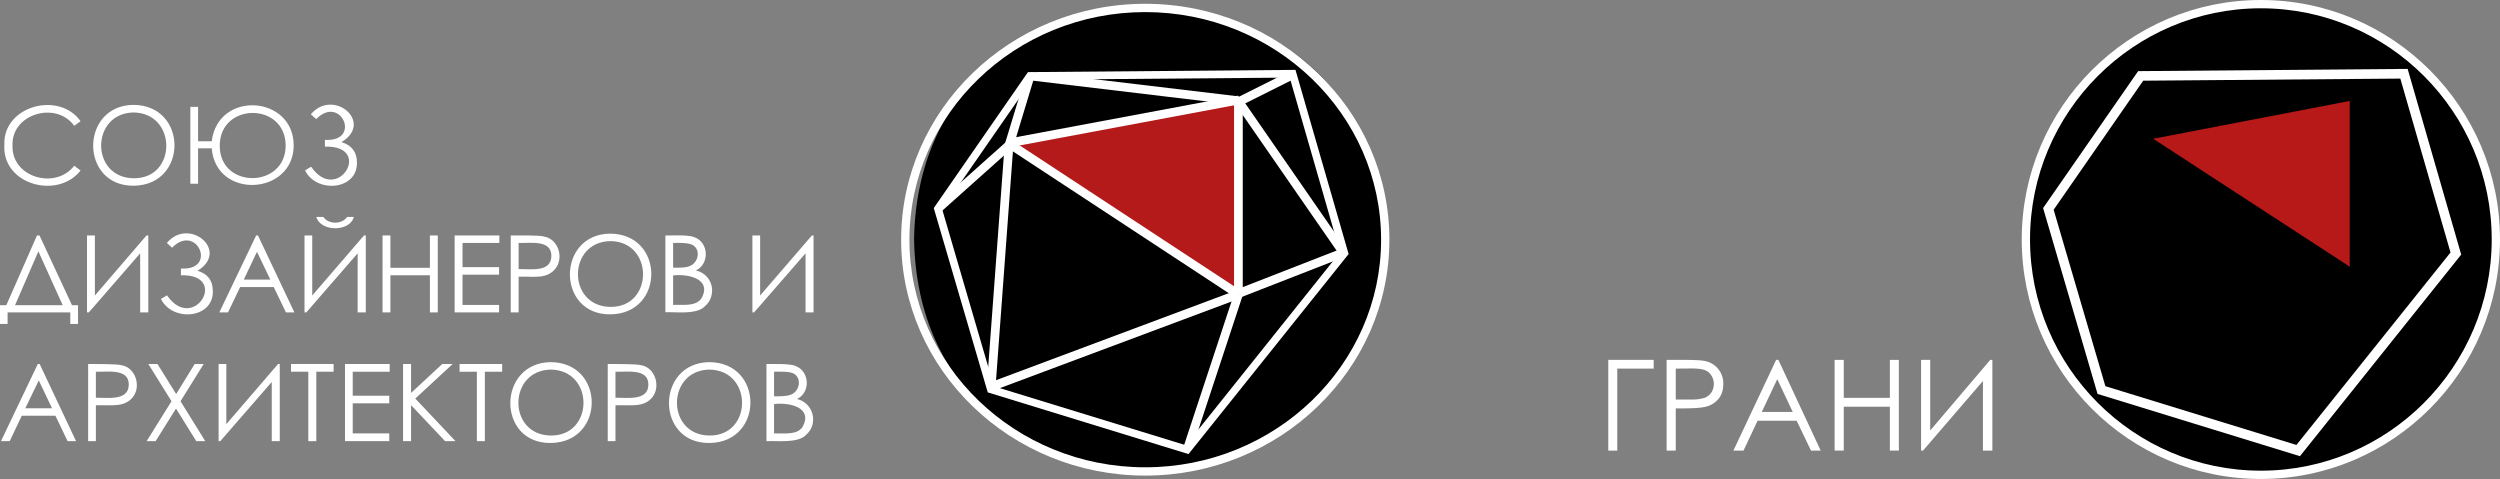 <?xml version="1.0" encoding="UTF-8"?> <svg xmlns="http://www.w3.org/2000/svg" id="Слой_1" data-name="Слой 1" width="1778.3" height="340.7" viewBox="0 0 1778.3 340.7"><rect x="0" y="0" width="1778.3" height="340.7" fill="#808080" stroke="none"/> <defs> <style> .cls-1 { fill: #fff; } .cls-2 { fill: #b51a1b; } .cls-3 { fill: #b71818; } </style> </defs> <path class="cls-1" d="M57.3,86.2l-4.5,3.3C40.1,71.7,7.9,80.8,8.9,103.6c-.8,22.6,30.6,31.6,43.9,14.3l4.5,3.4c-16.5,20.9-55.9,9.9-54.2-18.2C1.9,75.4,41.9,64.5,57.3,86.2Z"></path> <path class="cls-1" d="M94.8,74.6c38.9.1,39.1,56.9.5,57.5S56.7,75.1,94.8,74.6ZM95,80c-30.6.5-30.9,46.5.1,46.8S126,80.4,95,80Z"></path> <path class="cls-1" d="M140.9,100.5h9.7c4.5-36.5,58.3-32.6,58.3,2.9s-55.3,38.8-58.3,2.1h-9.7v25.2h-5.5V76h5.5Zm62.3,2.9c-.3-30.9-46.9-30.7-46.9.3S203.3,134.1,203.2,103.4Z"></path> <path class="cls-1" d="M221.1,81.3c15.9-18.9,45.2,5.7,21.8,19.8,7.3,2.2,11,7.1,11,14.5.4,19.9-29,22-36.9,5.6l4.3-2.6c18.8,27.3,44.7-15.3,9.8-14.3V99.5c26.4,1.6,11.4-32.7-6.2-14.8Z"></path> <path class="cls-1" d="M5.4,230.4H0V217.1H4.5l21.8-49.6h1.8l23.1,49.6h4.3v13.3H50v-8.2H5.4Zm5.3-13.3H44.6L27.3,178.8Z"></path> <path class="cls-1" d="M105.5,222.2H99.7v-42l-36.5,42H61.9V167.5h5.6v42.7l36.7-42.7h1.3Z"></path> <path class="cls-1" d="M118.7,172.8c15.8-18.8,45,5.7,21.8,19.8,7.3,2.2,10.9,7,10.9,14.5.4,19.8-29,22-36.9,5.5l4.3-2.5c18.9,27.3,44.7-15.3,9.9-14.3V191c26.4,1.6,11.2-32.7-6.3-14.8Z"></path> <path class="cls-1" d="M183.5,167.5l25.9,54.7h-6l-8.7-18H170.8l-8.6,18H156l26.2-54.7Zm-.7,11.6-9.4,19.8h18.9Z"></path> <path class="cls-1" d="M260.2,222.2h-5.8v-42l-36.5,42h-1.3V167.5h5.5v42.7l36.8-42.7h1.3ZM225,154.3h5c3.6,5.4,13.2,5.5,16.9,0h4.8C248.9,165.1,228,165,225,154.3Z"></path> <path class="cls-1" d="M272.1,167.5h5.6v23h28.1v-23h5.6v54.7h-5.6V195.8H277.7v26.4h-5.6Z"></path> <path class="cls-1" d="M323.4,167.5h31.8v5.3H329V190h26v5.4H329v21.5h26v5.3H323.4Z"></path> <path class="cls-1" d="M363.3,167.5c5.8,0,20.5-.3,23.9.8,10,1.8,14.1,15.3,7.8,22.9s-15.3,5.3-26.1,5.6v25.4h-5.6Zm5.6,5.3v18.6c8.5-.1,23.2,2.5,23.3-9.3S377.3,173.1,368.9,172.8Z"></path> <path class="cls-1" d="M433.9,166.2c39,.1,39.2,56.8.5,57.4S395.9,166.6,433.9,166.2Zm.3,5.3c-30.7.5-30.9,46.5,0,46.8s31-46.5,0-46.8Z"></path> <path class="cls-1" d="M473.3,167.5c5.5.1,16.9-.7,21.2,1.5,9.7,3.9,10.2,18.9.4,23.4a14.5,14.5,0,0,1,11.3,17.3h0a13.6,13.6,0,0,1-4.6,7.9c-5.6,6.4-20.3,4.2-28.3,4.5Zm5.5,5.3v17.6c3.6.1,9.6,0,11.6-1.1,5.8-1.9,8.2-10.4,3.3-14.3C491.1,172.4,482.9,172.8,478.8,172.8Zm0,23.1v21c7.1-.3,16.3,1.3,20.3-4.9,7.2-13.4-9-17.3-20.3-16.1Z"></path> <path class="cls-1" d="M578.7,222.2H573v-42l-36.6,42h-1.2V167.5h5.5v42.7l36.8-42.7h1.2Z"></path> <path class="cls-1" d="M28.2,258.9l25.9,54.9h-6l-8.7-18.1H15.5L6.9,313.8H.7l26.2-54.9Zm-.6,11.7L18,290.4H37Z"></path> <path class="cls-1" d="M62.7,258.9c5.7.1,20.3-.1,23.8.9,10.1,1.7,14.1,15.3,7.9,22.8s-15.3,5.3-26.2,5.7v25.5H62.7Zm5.5,5.5v18.5c8.5-.1,23.3,2.4,23.4-9.3S76.6,264.7,68.2,264.4Z"></path> <path class="cls-1" d="M105.5,258.9H112l13.3,21.4,13.2-21.4h6.4l-16.5,26.5L146,313.8h-6.4l-14.4-23.2-14.5,23.2h-6.4L122,285.4Z"></path> <path class="cls-1" d="M199,313.8h-5.7V271.7l-36.6,42.1h-1.2V258.9H161v42.8l36.8-42.8H199Z"></path> <path class="cls-1" d="M207,264.4v-5.5h30.3v5.5H225v49.4h-5.7V264.4Z"></path> <path class="cls-1" d="M245.4,258.9h31.8v5.5H250.9v17.1h26v5.4h-26v21.4h26v5.5H245.4Z"></path> <path class="cls-1" d="M286.7,258.9h5.7v20.6l22.2-20.6H322l-26.6,24.6L324,313.8h-7.4l-24.2-25.6v25.6h-5.7Z"></path> <path class="cls-1" d="M326.9,264.4v-5.5h30.3v5.5H344.9v49.4h-5.7V264.4Z"></path> <path class="cls-1" d="M391.6,257.6c38.9.1,39.1,56.8.4,57.5S353.5,258.2,391.6,257.6Zm.2,5.3c-30.6.5-30.9,46.6,0,46.9s31.1-46.5,0-46.9Z"></path> <path class="cls-1" d="M432.3,258.9c5.8.1,20.3-.1,23.8.9,10.1,1.7,14,15.3,7.9,22.8s-15.3,5.3-26.2,5.7v25.5h-5.5Zm5.5,5.5v18.5c8.4-.1,23.3,2.4,23.4-9.3S446.1,264.7,437.8,264.4Z"></path> <path class="cls-1" d="M504.4,257.6c39,.1,39.2,56.8.5,57.5S466.3,258.2,504.4,257.6Zm.2,5.3c-30.6.5-30.9,46.6,0,46.9S535.7,263.3,504.6,262.9Z"></path> <path class="cls-1" d="M545.2,258.9c5.4.2,16.9-.5,21.1,1.6,9.8,4,10.2,18.9.6,23.3,11.8,2.8,15.4,17.6,6.7,25.3-5.6,6.4-20.5,4.3-28.4,4.7Zm5.4,5.5v17.5c3.7.1,9.7-.1,11.7-1.1,5.9-1.9,8.2-10.4,3.3-14.4-2.7-2.5-10.7-2-15-2Zm0,23v20.9c7.1-.2,16.5,1.4,20.4-4.8,7.2-13.5-8.9-17.4-20.4-16.1Z"></path> <path d="M985,170.2c-3.8,220-331,220-334.8,0C654-49.7,981.2-49.7,985,170.2Z"></path> <polygon class="cls-2" points="881 209.4 717.8 103.2 881 71.8 881 209.4"></polygon> <path class="cls-1" d="M845.4,323,702.6,279.1,664.2,148l67-96.7,190.3-1.6,37.8,131ZM707,274.8l136.5,41.9L953.2,179.5,917.4,55.2,734.1,56.7l-63.9,92.2Z"></path> <rect class="cls-1" x="698.5" y="239.1" width="188.5" height="6.25" transform="translate(-34.6 293) rotate(-20.5)"></rect> <rect class="cls-1" x="878.3" y="190.9" width="80.8" height="6.25" transform="translate(-7.7 347) rotate(-21.3)"></rect> <rect class="cls-1" x="878.7" y="59.7" width="43.1" height="6.25" transform="translate(67.2 409.7) rotate(-26.6)"></rect> <polygon class="cls-1" points="720.8 104.2 714.8 102.3 727.9 59.3 735.7 55 720.8 104.2"></polygon> <polygon class="cls-1" points="669.3 150.7 669.8 141.9 715.7 100.9 719.9 105.5 669.3 150.7"></polygon> <polygon class="cls-1" points="708 277.2 701.9 274.9 714.7 102 720.9 102.4 708 277.2"></polygon> <polygon class="cls-1" points="848.5 317.6 841.5 318.9 878 208.4 883.9 210.3 848.5 317.6"></polygon> <polygon class="cls-1" points="880.6 74.8 732.4 57.1 740.5 51.8 881.4 68.6 880.6 74.8"></polygon> <rect class="cls-1" x="915.1" y="60.3" width="6.2" height="130.78" transform="translate(91.7 545.1) rotate(-34.7)"></rect> <rect class="cls-1" x="796.2" y="58.2" width="6.2" height="195.24" transform="translate(230.3 738.3) rotate(-56.7)"></rect> <rect class="cls-1" x="877.8" y="71.8" width="6.2" height="137.62"></rect> <rect class="cls-1" x="716.5" y="83.3" width="166" height="6.25" transform="translate(-2.2 148.5) rotate(-10.6)"></rect> <path class="cls-1" d="M814.6,338.3C718.9,338.3,641,263,641,170.5S718.9,2.7,814.6,2.7,988.3,78,988.3,170.5,910.4,338.3,814.6,338.3Zm0-329.7c-92.5,0-167.7,72.6-167.7,161.9s75.2,161.9,167.7,161.9,167.8-72.7,167.8-161.9S907.2,8.6,814.6,8.6Z"></path> <circle cx="1607.8" cy="170.5" r="167.8"></circle> <polygon class="cls-3" points="1671.4 189.7 1531.6 98.7 1671.4 71.8 1671.4 189.7"></polygon> <path class="cls-1" d="M1636,324.5l-144-44.3-.5-1.8L1453.3,148l67.6-97.4L1712.6,49l38.1,132.1Zm-138.4-49.8,135.9,41.8,109.6-136.9L1707.4,55.9l-182.9,1.5-63.7,91.8Z"></path> <path class="cls-1" d="M1150.4,320.5H1144V256h32.3v6.2h-25.9Z"></path> <path class="cls-1" d="M1185.5,256h12.8c7.4,0,12.4.3,14.9.9a16.1,16.1,0,0,1,12.6,16.2c0,4.3-1.1,7.9-3.5,10.7a16.6,16.6,0,0,1-9.4,5.6c-2.9.7-8.3,1.1-16.3,1.1H1192v30h-6.5Zm6.5,6.2v22h10.8a31.5,31.5,0,0,0,9.7-1.2,10.4,10.4,0,0,0,4.9-3.9,11.6,11.6,0,0,0,1.7-6,11.2,11.2,0,0,0-1.7-5.9,9,9,0,0,0-4.7-3.9c-1.9-.8-5-1.2-9.4-1.2Z"></path> <path class="cls-1" d="M1265,256l30.1,64.5h-6.9L1278,299.3h-27.8l-10,21.2H1233l30.4-64.5Zm-.8,13.7-11,23.3h22Z"></path> <path class="cls-1" d="M1305,256h6.5v27h32.8V256h6.4v64.5h-6.4V289.3h-32.8v31.2H1305Z"></path> <path class="cls-1" d="M1417.2,320.5h-6.7V271l-42.6,49.5h-1.4V256h6.5v50.2l42.7-50.2h1.5Z"></path> <path class="cls-1" d="M1608.2,340.7c-93.8,0-170.1-76.4-170.1-170.4S1514.4,0,1608.2,0s170.1,76.4,170.1,170.3S1702,340.7,1608.2,340.7Zm0-334.8c-90.5,0-164.2,73.8-164.2,164.4s73.7,164.5,164.2,164.5,164.2-73.8,164.2-164.5S1698.7,5.9,1608.2,5.9Z"></path> </svg> 